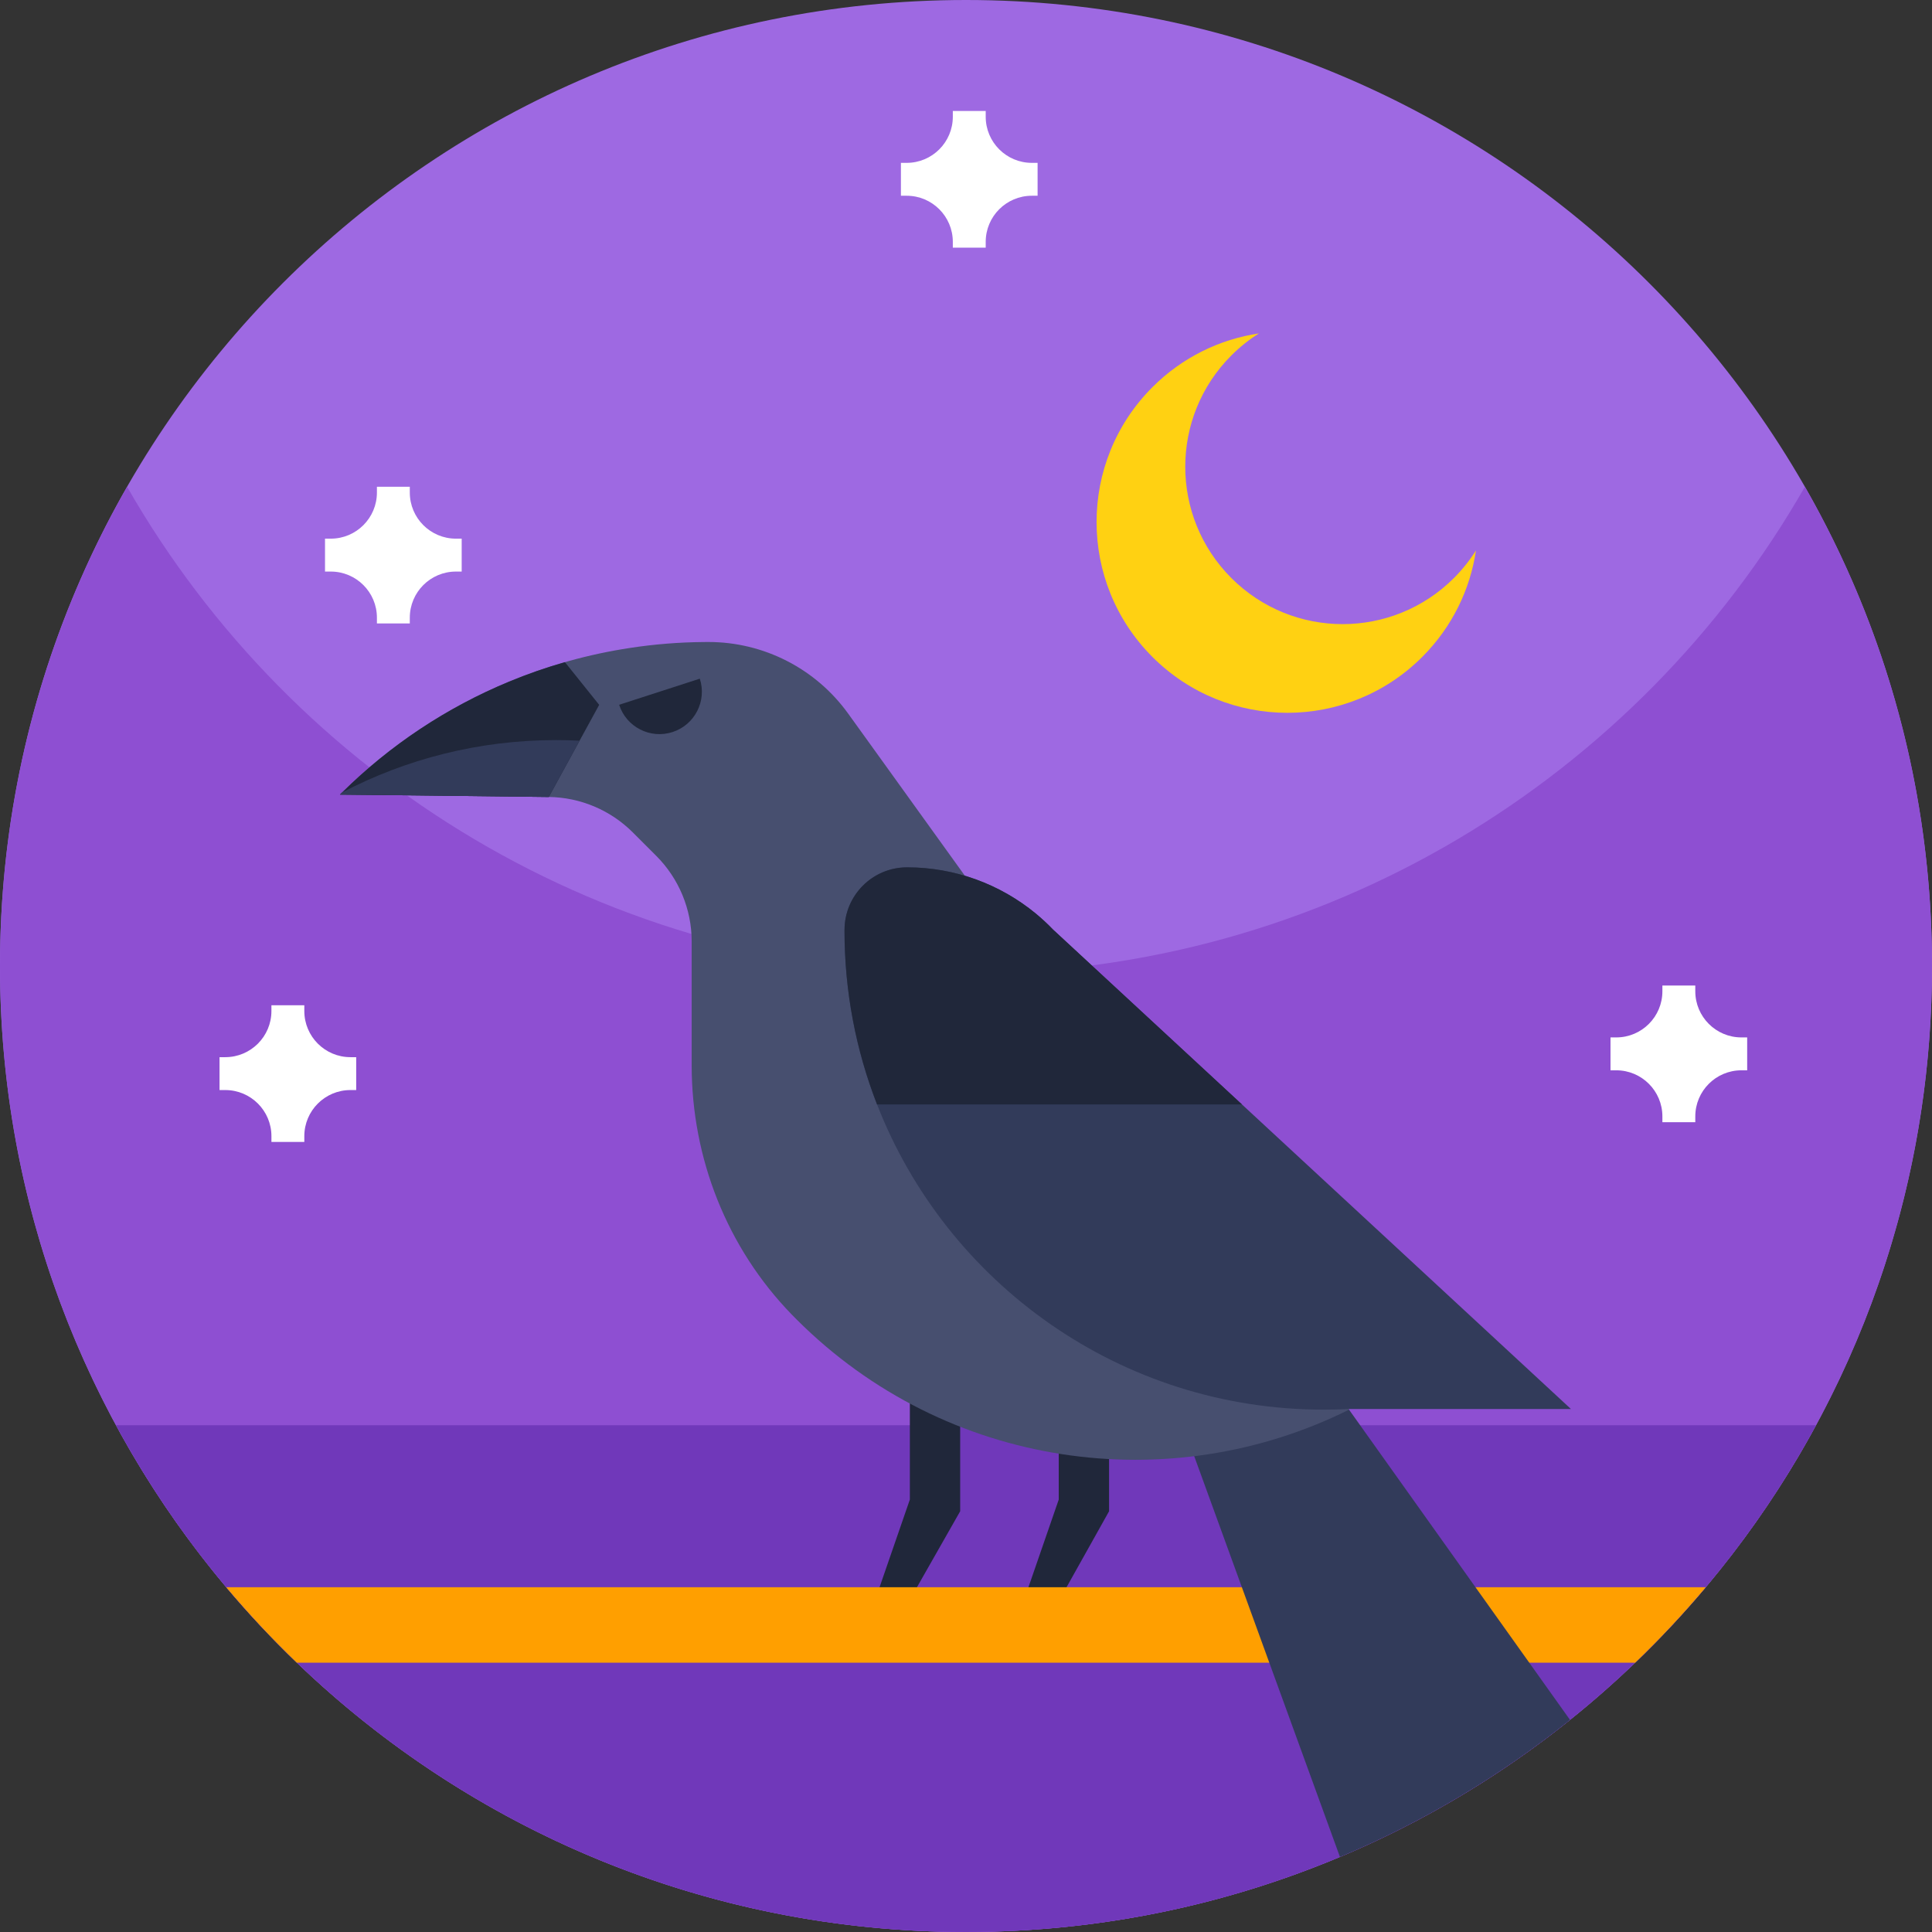 <svg height="512pt" viewBox="0 0 512 512" width="512pt" xmlns="http://www.w3.org/2000/svg"><rect x="0" y="0" width="512" height="512" fill="#333333" stroke="none"/><path d="m512 256c0 62.691-22.539 120.121-59.949 164.629-5.879 6.992-12.129 13.672-18.711 20-5.531 5.301-11.289 10.371-17.27 15.16-18.41 14.77-38.898 27.051-60.969 36.32-30.48 12.812-63.961 19.891-99.102 19.891-68.84 0-131.328-27.18-177.34-71.371-6.582-6.328-12.832-13.008-18.711-20-37.41-44.508-59.949-101.938-59.949-164.629 0-141.379 114.621-256 256-256s256 114.621 256 256zm0 0" fill="#9e69e2"/><path d="m512 256c0 26.051-3.891 51.191-11.129 74.871-32.012 104.848-129.543 181.129-244.871 181.129-104.559 0-194.488-62.699-234.23-152.551-14-31.629-21.77-66.629-21.77-103.449 0-46.219 12.25-89.57 33.68-127 44.121 77.07 127.16 129 222.32 129s178.211-51.93 222.32-129c21.43 37.43 33.68 80.781 33.68 127zm0 0" fill="#8e4fd2"/><path d="m30.742 377.703c7.156 13.219 15.43 25.738 24.719 37.426 46.898 59.02 119.301 96.871 200.539 96.871s153.641-37.852 200.539-96.871c9.289-11.688 17.562-24.207 24.719-37.426zm0 0" fill="#7038ba"/><path d="m232.402 439.262 22.055-38.762v-37.238h-13.336v34.133l-14.469 41.867zm0 0" fill="#20273a"/><path d="m272.215 439.262 21.699-38.762v-37.238h-13.336v34.133l-14.469 41.867zm0 0" fill="#20273a"/><path d="m452.051 420.629c-5.879 6.992-12.129 13.672-18.711 20h-354.68c-6.582-6.328-12.832-13.008-18.711-20zm0 0" fill="#ff9f00"/><path d="m416.07 455.789c-18.41 14.77-38.898 27.051-60.969 36.32l-18.723-51.48-7.27-20-12.629-34.73-4.48-12.328 45.391-.16.121.168 33.508 47.051 14.25 20zm0 0" fill="#323b5a"/><path d="m357.516 373.574c-47.516 23.68-106.789 15.715-146.398-23.895-.441-.441-.879-.887-1.312-1.328-17.133-17.641-26.504-41.406-26.504-66.004v-32.859c0-8.512-3.379-16.668-9.398-22.688l-6.199-6.199c-5.914-5.914-13.902-9.285-22.27-9.395-14.355-.188-29.863-.363-40.801-.477-8.723-.094-14.535-.152-14.535-.152 12.945-12.945 28.203-23.055 44.797-29.93 10.277-4.258 21.07-7.273 32.148-8.949 6.402-.977 12.906-1.5 19.453-1.555.41-.008.824-.008 1.242-.008 14.676 0 28.461 7.062 37.035 18.977l7.852 10.902 124.77 173.391zm0 0" fill="#474f6f"/><path d="m164.078 186.773c1.91 5.906 8.242 9.141 14.148 7.23 5.902-1.91 9.141-8.246 7.23-14.148zm0 0" fill="#20273a"/><path d="m149.711 175.477c4.371 5.449 4.707 5.867 9.078 11.316l-5.195 9.496-8.16 14.918c-14.355-.188-29.863-.363-40.801-.48-8.723-.09-14.535-.148-14.535-.148.195-.195.391-.391.59-.582 12.816-12.668 27.863-22.582 44.207-29.348 4.832-2.004 9.781-3.73 14.816-5.172zm0 0" fill="#20273a"/><path d="m153.594 196.289-8.16 14.918c-14.355-.188-29.863-.363-40.801-.477-8.723-.094-14.535-.152-14.535-.152.195-.195.391-.391.59-.582 16.941-8.855 36.211-13.863 56.656-13.863 2.094 0 4.18.051 6.25.156zm0 0" fill="#323b5a"/><g fill="#fff"><path d="m94.398 280.16h-1.523c-6.754 0-12.227-5.477-12.227-12.227v-1.527h-8.719v1.527c0 6.75-5.473 12.227-12.227 12.227h-1.523v8.715h1.523c6.754 0 12.23 5.473 12.23 12.227v1.527h8.715v-1.527c0-6.754 5.473-12.227 12.227-12.227h1.523zm0 0"/><path d="m274.973 43.16h-1.523c-6.754 0-12.227-5.473-12.227-12.227v-1.523h-8.715v1.523c0 6.754-5.477 12.227-12.227 12.227h-1.527v8.715h1.527c6.75 0 12.227 5.477 12.227 12.227v1.527h8.715v-1.527c0-6.75 5.473-12.227 12.227-12.227h1.523zm0 0"/><path d="m463.02 274.926h-1.523c-6.754 0-12.227-5.477-12.227-12.227v-1.523h-8.719v1.523c0 6.75-5.473 12.227-12.227 12.227h-1.523v8.715h1.523c6.754 0 12.227 5.473 12.227 12.227v1.527h8.719v-1.527c0-6.754 5.473-12.227 12.227-12.227h1.523zm0 0"/><path d="m122.352 142.75h-1.523c-6.754 0-12.227-5.473-12.227-12.227v-1.523h-8.715v1.523c0 6.754-5.477 12.227-12.23 12.227h-1.523v8.719h1.523c6.754 0 12.23 5.473 12.23 12.227v1.523h8.715v-1.523c0-6.754 5.473-12.227 12.227-12.227h1.523zm0 0"/></g><path d="m385.305 153.184c-16.289 16.289-42.699 16.289-58.984 0-16.289-16.285-16.289-42.695 0-58.984 2.262-2.262 4.719-4.211 7.316-5.844-10.336 1.539-20.277 6.293-28.23 14.246-19.742 19.742-19.742 51.75 0 71.496 19.746 19.742 51.754 19.742 71.496 0 7.953-7.953 12.707-17.895 14.246-28.23-1.633 2.598-3.582 5.055-5.844 7.316zm0 0" fill="#ffd112"/><path d="m416.328 373.41h-58.938c-2.191.109-4.391.16-6.609.16-53.871 0-99.91-33.539-118.359-80.891-5.562-14.289-8.621-29.828-8.621-46.078l.008-.172c0-4.578 1.863-8.73 4.863-11.73s7.148-4.848 11.719-4.848c6.309 0 12.449 1.109 18.211 3.188 5.75 2.082 11.109 5.141 15.84 9.02 1.617 1.34 3.16 2.762 4.629 4.293l50.051 46.328zm0 0" fill="#323b5a"/><path d="m329.121 292.68h-96.699c-5.562-14.289-8.621-29.828-8.621-46.078l.008-.172c0-4.578 1.863-8.73 4.863-11.73s7.148-4.848 11.719-4.848c6.309 0 12.449 1.109 18.211 3.188 5.75 2.082 11.109 5.141 15.84 9.02 1.617 1.34 3.16 2.762 4.629 4.293zm0 0" fill="#20273a"/></svg>